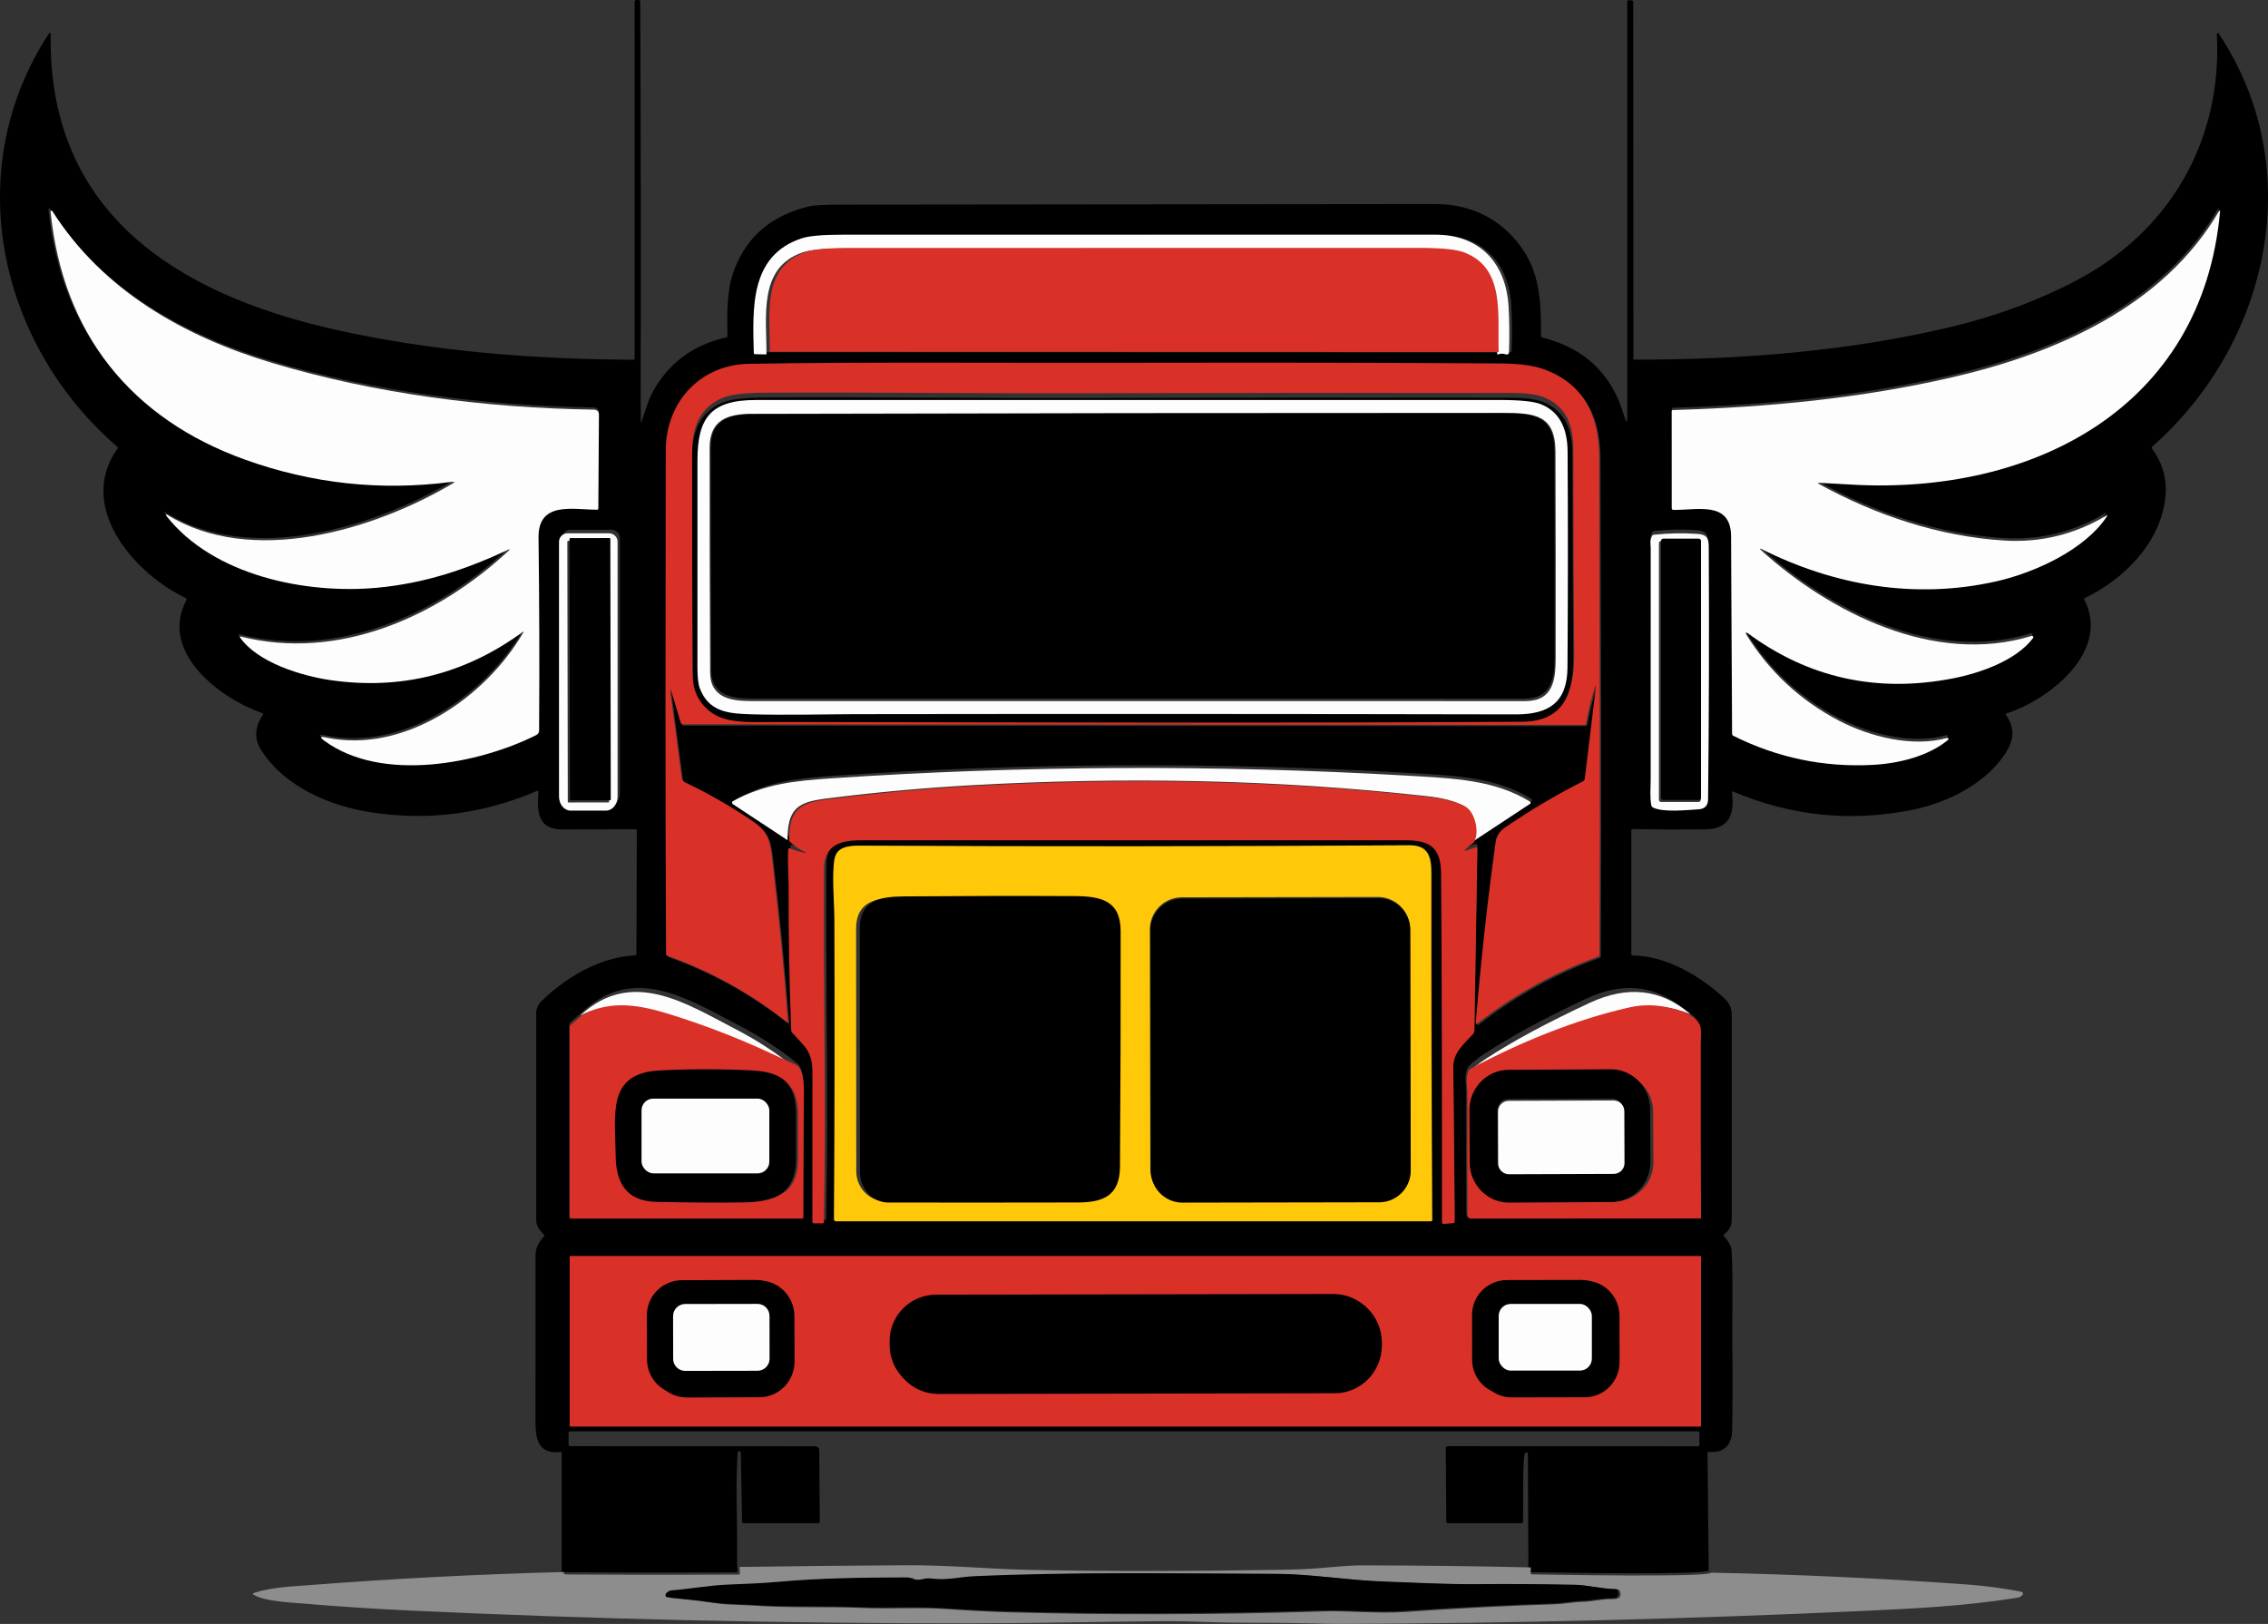 <?xml version="1.0" encoding="UTF-8"?>
<svg width="426px" height="305px" viewBox="0 0 426 305" version="1.1" xmlns="http://www.w3.org/2000/svg" xmlns:xlink="http://www.w3.org/1999/xlink">
    <rect x="0" y="0" width="426" height="305" fill="#333333" stroke="none"/>
    <title>Pasted-20230822-225013</title>
    <g id="Page-1" stroke="none" stroke-width="1" fill="none" fill-rule="evenodd">
        <g id="Large-Copy" transform="translate(-239, -220)" fill-rule="nonzero">
            <g id="Pasted-20230822-225013" transform="translate(239, 220)">
                <path d="M320.948,294.953 C320.633,295.876 290.549,295.328 287.312,295.273 C287.129,295.269 287.041,295.176 287.048,294.994 L287.078,293.975 L286.987,273.061 C286.987,272.935 286.904,272.823 286.783,272.786 C286.663,272.749 286.532,272.795 286.46,272.899 C285.918,273.705 286.151,283.941 286.08,285.771 C286.074,285.974 285.969,286.076 285.766,286.076 L271.94,286.076 C271.788,286.076 271.664,285.954 271.661,285.802 L271.565,272.012 C271.562,271.751 271.692,271.621 271.955,271.621 L318.931,271.637 C319.113,271.637 319.205,271.545 319.205,271.363 L319.205,269.157 C319.205,268.944 319.098,268.838 318.885,268.838 L107.114,268.838 C106.901,268.838 106.795,268.944 106.795,269.157 L106.795,271.307 C106.795,271.517 106.9,271.621 107.109,271.621 L153.016,271.637 C153.59,271.637 153.879,271.926 153.882,272.503 L153.978,285.853 C153.978,286.001 153.904,286.076 153.756,286.076 L139.666,286.081 C139.477,286.081 139.38,285.986 139.377,285.797 L139.149,272.858 C139.15,272.752 139.094,272.653 139.003,272.598 C138.912,272.542 138.799,272.539 138.707,272.59 C138.614,272.641 138.557,272.737 138.556,272.843 C138.374,275.777 138.31,278.667 138.364,281.513 C138.445,285.886 138.473,290.012 138.45,293.888 L138.526,295.019 C138.53,295.095 138.503,295.169 138.452,295.224 C138.4,295.28 138.328,295.312 138.252,295.313 C127.508,295.367 116.769,295.36 106.035,295.293 C105.454,295.289 105.277,295.136 105.503,294.831 L105.508,272.934 C105.508,272.765 105.424,272.689 105.255,272.706 C101.141,273.158 100.583,270.42 100.583,266.972 C100.59,256.565 100.592,246.16 100.588,235.757 C100.588,234.503 101.104,233.347 102.134,232.289 C102.269,232.15 102.269,232.01 102.134,231.868 C101.195,230.915 100.724,230.046 100.72,229.262 C100.71,216.185 100.71,203.108 100.72,190.031 C100.72,189.489 101.156,188.571 101.622,188.115 C106.278,183.542 112.652,179.77 119.299,179.43 C119.458,179.42 119.537,179.337 119.537,179.181 L119.613,156.052 C119.613,155.853 119.513,155.753 119.314,155.753 C114.761,155.767 110.208,155.775 105.655,155.779 C100.918,155.779 100.913,152.468 101.115,148.716 C101.126,148.527 101.044,148.469 100.872,148.544 C90.8,152.867 80.441,154.212 69.795,152.58 C61.927,151.378 53.491,147.804 49.073,140.903 C47.725,138.805 47.818,136.599 49.352,134.287 C49.47,134.115 49.429,133.993 49.23,133.922 C41.408,131.23 29.77,122.495 35.029,112.679 C35.113,112.52 35.073,112.402 34.907,112.324 C25.352,107.848 14.257,95.244 22.064,84.272 C22.162,84.13 22.147,84.004 22.018,83.892 C-0.37,64.545 -7.534,31.804 9.205,6.267 C9.246,6.2 9.327,6.169 9.402,6.191 C9.477,6.214 9.528,6.285 9.525,6.363 C8.927,40.073 33.392,55.237 62.717,61.858 C81.012,65.985 100.229,67.491 118.949,67.562 C119.121,67.565 119.208,67.479 119.208,67.303 L119.208,0.284 C119.207,0.14 119.319,0.021 119.461,0.015 L119.922,0 C120.01,0 120.095,0.03 120.158,0.092 C120.221,0.153 120.256,0.237 120.256,0.325 C120.368,25.103 120.395,49.881 120.337,74.66 C120.334,76.134 120.348,77.607 120.378,79.081 C120.388,79.449 120.451,79.458 120.565,79.106 C121.194,77.185 121.751,75.131 122.683,73.468 C125.679,68.118 130.246,64.753 136.383,63.374 C136.555,63.334 136.639,63.227 136.636,63.055 C136.575,59.146 136.479,54.806 137.705,51.262 C139.995,44.637 144.763,40.468 152.008,38.755 C152.882,38.548 154.953,38.444 158.219,38.44 C195.288,38.417 232.358,38.378 269.427,38.324 C275.429,38.314 280.332,40.365 284.135,44.479 C289.303,50.076 289.409,55.891 289.455,63.1 C289.455,63.259 289.532,63.359 289.688,63.4 C297.703,65.373 302.844,70.327 305.11,78.26 C305.471,79.527 305.652,79.502 305.652,78.183 L305.652,0.375 C305.652,0.132 305.774,0.02 306.017,0.041 L306.452,0.071 C306.669,0.088 306.777,0.205 306.777,0.421 L306.797,67.308 C306.797,67.467 306.876,67.547 307.035,67.547 C326.896,67.562 347.019,66.016 366.363,61.427 C374.831,59.416 382.7,56.506 389.972,52.697 C407.594,43.47 417.443,26.328 416.394,6.398 C416.391,6.316 416.442,6.241 416.52,6.214 C416.599,6.187 416.685,6.215 416.733,6.282 C433.559,31.535 426.329,64.403 404.26,83.887 C404.128,84.002 404.115,84.132 404.219,84.277 C406.34,87.103 407.153,90.334 406.656,93.971 C405.531,102.195 398.813,108.856 391.619,112.304 C391.47,112.378 391.433,112.49 391.508,112.639 C396.503,122.403 384.764,131.484 376.911,133.988 C376.729,134.046 376.692,134.152 376.8,134.308 C378.266,136.383 378.375,138.522 377.129,140.726 C373.648,146.896 365.963,150.739 359.224,152.098 C347.67,154.427 336.441,153.284 325.538,148.671 C325.369,148.6 325.296,148.654 325.32,148.833 C325.811,152.945 324.879,155.723 320.223,155.768 C315.704,155.816 311.186,155.801 306.67,155.723 C306.495,155.719 306.407,155.806 306.407,155.981 L306.412,179.222 C306.412,179.377 306.49,179.455 306.645,179.455 C312.943,179.475 319.423,183.359 323.871,187.481 C324.803,188.348 325.279,189.321 325.279,190.675 C325.289,203.306 325.288,215.935 325.274,228.562 C325.274,230.256 325.026,230.834 323.805,231.868 C323.765,231.901 323.74,231.949 323.736,232.002 C323.732,232.054 323.75,232.107 323.785,232.147 C324.519,232.983 325.208,233.861 325.264,235.052 C325.558,240.963 325.32,247.793 325.381,252.766 C325.445,258.025 325.436,263.285 325.355,268.544 C325.31,271.342 323.871,272.97 320.983,272.676 C320.811,272.659 320.725,272.738 320.725,272.914 L320.948,294.953 Z M95.456,103.011 C82.096,115.427 63.386,123.752 44.995,119.148 C44.758,119.088 44.711,119.157 44.853,119.356 C48.171,124.056 56.495,126.556 61.891,127.331 C75.114,129.227 87.179,126.216 98.086,118.297 C98.288,118.151 98.325,118.187 98.197,118.403 C91.048,130.662 75.616,141.233 60.944,138.09 C59.92,137.87 59.831,138.071 60.675,138.693 C71.548,146.673 89.939,143.013 100.639,137.654 C101.004,137.471 101.188,137.177 101.191,136.771 C101.272,124.536 101.235,112.468 101.08,100.567 C100.994,93.606 107.687,95.345 112.135,95.315 C112.277,95.311 112.348,95.24 112.348,95.102 L112.469,77.535 C112.473,76.869 112.142,76.531 111.476,76.521 C91.251,76.201 70.509,73.595 50.953,67.77 C34.274,62.796 18.978,54.172 9.449,39.236 C9.405,39.159 9.314,39.124 9.23,39.153 C9.147,39.182 9.096,39.266 9.109,39.353 C11.44,62.37 24.4,78.234 45.658,85.875 C58.324,90.427 71.354,91.832 84.746,90.088 C85.306,90.017 85.344,90.125 84.857,90.412 C70.023,99.153 46.965,106.073 31.072,96.248 C31.02,96.212 30.951,96.222 30.909,96.27 C30.868,96.317 30.866,96.39 30.905,96.44 C39.736,107.721 57.301,111.229 70.737,109.967 C79.74,109.12 87.411,106.519 95.345,102.849 C95.723,102.673 95.76,102.727 95.456,103.011 Z M330.711,102.585 C344.451,109.526 359.675,112.127 374.819,108.709 C382.013,107.087 391.462,102.793 395.591,96.491 C395.736,96.275 395.696,96.232 395.47,96.364 C389.511,99.917 383.113,101.476 376.273,101.044 C364.068,100.278 352.177,96.278 341.512,90.397 C341.47,90.377 341.449,90.329 341.462,90.285 C341.474,90.24 341.517,90.21 341.563,90.214 C343.65,90.326 345.711,90.441 347.744,90.559 C381.41,92.496 413.486,76.373 416.779,39.272 C416.781,39.231 416.756,39.193 416.717,39.18 C416.678,39.167 416.634,39.181 416.612,39.216 C406.165,57.169 385.95,65.96 366.662,70.411 C349.32,74.416 331.987,76.049 314.229,76.576 C314.081,76.58 314.007,76.656 314.007,76.804 L314.012,94.98 C314.012,95.186 314.115,95.291 314.321,95.294 C318.703,95.406 325.107,93.495 325.137,100.304 C325.188,112.63 325.251,124.964 325.325,137.304 C325.325,137.473 325.401,137.596 325.553,137.674 C333.798,141.791 342.5,143.609 351.66,143.129 C356.433,142.881 362.036,141.552 365.79,138.45 C365.873,138.385 365.898,138.271 365.849,138.177 C365.801,138.084 365.693,138.039 365.593,138.069 C359.148,139.889 351.128,137.846 345.358,134.835 C338.065,131.022 332.251,125.601 327.914,118.57 C327.864,118.504 327.872,118.41 327.934,118.353 C327.996,118.297 328.09,118.297 328.152,118.352 C339.595,126.829 352.447,129.68 366.707,126.905 C371.87,125.897 378.538,123.549 381.724,119.356 C381.793,119.263 381.795,119.135 381.729,119.041 C381.663,118.946 381.545,118.905 381.436,118.941 C363.247,124.543 343.605,114.565 330.609,102.732 C330.58,102.701 330.576,102.653 330.6,102.617 C330.625,102.582 330.671,102.568 330.711,102.585 L330.711,102.585 Z M144.413,66.158 L281.744,66.198 C282.291,65.978 282.851,65.967 283.426,66.163 C283.545,66.203 283.677,66.184 283.78,66.112 C283.884,66.04 283.948,65.924 283.952,65.798 C284.061,62.857 284.034,60.037 283.871,57.336 C283.385,49.331 278.481,44.114 270.06,44.114 C232.923,44.11 195.787,44.112 158.65,44.119 C154.958,44.122 152.433,44.34 151.075,44.773 C141.216,47.921 141.829,57.716 142.032,65.879 C142.035,66.034 142.116,66.114 142.275,66.117 L144.413,66.158 Z M300.018,129.182 L297.921,146.501 C297.892,146.713 297.763,146.897 297.576,146.992 C292.415,149.598 287.474,152.534 282.752,155.799 C282.007,156.316 281.328,157.289 281.186,158.303 C279.663,169.265 278.415,180.584 277.442,192.262 C277.415,192.59 277.532,192.652 277.792,192.449 C284.682,187.065 292.236,182.889 300.454,179.922 C300.613,179.864 300.692,179.753 300.692,179.587 C300.829,148.402 300.702,117.202 300.636,86.016 C300.616,78.194 297.561,72.023 289.794,69.438 C286.805,68.444 282.883,68.505 279.56,68.485 C259,68.36 238.439,68.321 217.876,68.368 C189.129,68.439 162.389,68.191 140.867,68.566 C131.737,68.723 125.292,75.78 125.277,84.8 C125.232,116.34 125.171,147.9 125.333,179.43 C125.333,179.599 125.412,179.71 125.571,179.764 C133.768,182.685 141.268,186.851 148.071,192.262 C148.203,192.367 148.262,192.334 148.248,192.165 C147.468,181.968 146.475,171.793 145.269,161.639 C144.884,158.415 144.687,156.59 141.713,154.552 C137.558,151.713 133.274,149.25 128.859,147.165 C128.546,147.016 128.329,146.719 128.282,146.374 L126.098,129.861 C126.096,129.824 126.122,129.791 126.158,129.783 C126.195,129.776 126.232,129.796 126.245,129.831 L128.119,136.067 C128.163,136.209 128.258,136.28 128.403,136.28 L297.85,136.391 C298.035,136.391 298.145,136.298 298.179,136.112 C298.591,133.757 299.157,131.435 299.876,129.146 C299.886,129.11 299.922,129.089 299.959,129.098 C299.996,129.107 300.021,129.144 300.018,129.182 L300.018,129.182 Z M114.845,99.487 L107.175,99.487 C106.299,99.487 105.589,100.198 105.589,101.074 L105.589,148.965 C105.589,150.423 106.551,151.606 107.737,151.606 L114.283,151.606 C115.469,151.606 116.431,150.423 116.431,148.965 L116.431,101.074 C116.431,100.198 115.721,99.487 114.845,99.487 L114.845,99.487 Z M310.546,151.14 C312.497,152.073 316.732,151.586 318.916,151.454 C320.091,151.383 320.686,150.754 320.699,149.568 C320.865,133.692 320.905,117.817 320.821,101.941 C320.811,100.304 320.41,99.685 318.698,99.568 C316.033,99.382 313.363,99.435 310.688,99.726 C310.527,99.741 310.384,99.84 310.308,99.989 C309.857,100.871 310.08,101.515 310.08,102.352 C310.09,116.923 310.088,131.494 310.075,146.065 C310.07,147.368 309.913,149.061 310.171,150.643 C310.206,150.859 310.346,151.045 310.546,151.14 Z M148.689,157.315 C149.49,158.167 150.508,158.861 151.744,159.399 C151.774,159.416 151.789,159.452 151.779,159.485 C151.77,159.519 151.739,159.542 151.704,159.541 C150.707,159.358 149.748,159.074 148.826,158.689 C148.757,158.659 148.677,158.665 148.613,158.704 C148.548,158.743 148.507,158.811 148.502,158.886 C148.355,161.285 148.588,164.185 148.583,166.06 C148.549,175.004 148.708,183.947 149.059,192.89 C149.066,193.063 149.125,193.212 149.236,193.337 C151.602,195.978 153.036,196.825 153.036,200.779 C153.029,210.138 153.026,219.503 153.026,228.872 C153.026,229.034 153.155,229.166 153.315,229.166 L154.916,229.166 C155.091,229.166 155.181,229.08 155.184,228.907 C155.615,207.477 155.103,188.855 155.21,162.532 C155.225,158.151 158.153,157.178 162.09,157.178 C196.089,157.171 230.09,157.171 264.092,157.178 C268.692,157.178 270.673,158.643 270.704,163.515 C270.839,185.326 270.895,207.142 270.871,228.963 C270.871,229.193 270.984,229.298 271.21,229.277 L272.958,229.13 C273.144,229.113 273.237,229.012 273.237,228.826 C273.18,219.224 273.09,209.62 272.968,200.014 C272.928,197.002 274.99,195.471 276.728,193.539 C276.856,193.394 276.922,193.225 276.925,193.032 L277.488,158.795 C277.491,158.528 277.366,158.437 277.113,158.521 L275.299,159.12 C275.069,159.197 275.034,159.143 275.193,158.957 C275.591,158.498 276.078,158.102 276.652,157.771 L287.651,150.481 C287.724,150.431 287.766,150.349 287.766,150.261 C287.766,150.174 287.72,150.094 287.646,150.05 C280.994,145.953 273.546,145.684 264.584,145.162 C228.646,143.084 192.718,143.256 156.8,145.679 C150.163,146.131 144.403,146.709 138.47,149.963 C138.37,150.02 138.306,150.124 138.302,150.239 C138.298,150.354 138.354,150.463 138.45,150.526 L148.689,157.315 Z M268.946,164.129 C268.951,161.061 268.48,158.734 264.867,158.76 C230.497,158.986 196.126,159.01 161.755,158.831 C159.633,158.821 157.474,159.079 157.074,161.34 C156.552,164.261 157.044,169.579 157.054,172.56 C157.128,191.369 157.101,210.16 156.973,228.933 C156.971,229.028 157.008,229.119 157.075,229.187 C157.141,229.254 157.232,229.293 157.327,229.293 L268.9,229.293 C269.042,229.293 269.111,229.223 269.108,229.085 C268.98,207.409 268.925,185.757 268.946,164.129 Z M109.44,190.006 L107.129,192.008 C106.991,192.127 106.921,192.279 106.921,192.465 L106.921,228.421 C106.921,228.579 107.001,228.659 107.16,228.659 L150.63,228.664 C150.782,228.664 150.858,228.588 150.858,228.436 C150.871,220.959 150.905,213.481 150.959,206.001 C150.969,204.749 151.177,200.764 149.682,199.659 C146.321,196.968 142.756,194.646 138.987,192.693 C129.68,187.876 119.187,180.86 109.44,190.006 Z M275.76,200.369 C274.934,201.819 275.395,203.694 275.395,204.967 C275.368,212.406 275.373,220.072 275.411,227.964 C275.414,228.441 275.652,228.677 276.125,228.674 L319.058,228.649 C319.1,228.649 319.134,228.617 319.134,228.578 C319.086,216.677 319.071,205.729 319.088,195.735 C319.098,192.328 319.671,191.623 316.449,189.661 C311.068,185.003 304.885,184.31 297.9,187.582 C290.115,191.229 283.785,194.655 278.911,197.859 C277.493,198.792 276.442,199.628 275.76,200.369 Z M318.946,235.468 C318.983,235.468 319.017,235.482 319.043,235.508 C319.069,235.533 319.083,235.568 319.083,235.605 L319.083,266.805 C319.083,266.88 319.022,266.942 318.946,266.942 L107.058,266.942 C106.983,266.942 106.921,266.88 106.921,266.805 L106.921,235.605 C106.921,235.568 106.936,235.533 106.962,235.508 C106.987,235.482 107.022,235.468 107.058,235.468 Z" id="Shape" fill="#000000"></path>
                <path d="M95.435,103.264 C87.529,106.934 79.886,109.535 70.914,110.381 C57.525,111.644 40.021,108.136 31.221,96.856 C31.183,96.806 31.185,96.733 31.226,96.686 C31.267,96.638 31.336,96.628 31.388,96.664 C47.226,106.488 70.202,99.568 84.985,90.829 C85.469,90.541 85.432,90.433 84.874,90.504 C71.528,92.248 58.545,90.844 45.923,86.292 C24.739,78.652 11.824,62.79 9.502,39.775 C9.489,39.688 9.54,39.603 9.623,39.575 C9.706,39.546 9.797,39.581 9.84,39.658 C19.337,54.593 34.579,63.216 51.199,68.189 C70.687,74.014 91.356,76.619 111.51,76.939 C112.173,76.949 112.503,77.287 112.5,77.952 L112.379,95.518 C112.379,95.656 112.308,95.727 112.167,95.731 C107.734,95.761 101.065,94.022 101.151,100.983 C101.305,112.882 101.342,124.949 101.262,137.183 C101.258,137.589 101.075,137.883 100.711,138.065 C90.049,143.424 71.722,147.084 60.887,139.105 C60.046,138.483 60.135,138.282 61.155,138.501 C75.776,141.644 91.154,131.075 98.278,118.817 C98.406,118.601 98.369,118.565 98.167,118.71 C87.299,126.629 75.276,129.64 62.099,127.744 C56.722,126.968 48.427,124.469 45.12,119.77 C44.979,119.571 45.026,119.501 45.262,119.562 C63.588,124.165 82.233,115.841 95.547,103.426 C95.849,103.142 95.812,103.088 95.435,103.264 Z" id="Path" fill="#FEFDFD"></path>
                <path d="M330.741,103.061 C330.701,103.044 330.655,103.058 330.63,103.094 C330.606,103.129 330.61,103.177 330.639,103.208 C343.664,115.058 363.35,125.049 381.578,119.439 C381.688,119.404 381.806,119.444 381.872,119.539 C381.938,119.634 381.936,119.761 381.868,119.855 C378.674,124.054 371.992,126.404 366.818,127.415 C352.526,130.193 339.645,127.338 328.177,118.85 C328.115,118.794 328.02,118.794 327.958,118.851 C327.897,118.907 327.888,119.001 327.938,119.068 C332.285,126.108 338.112,131.537 345.42,135.355 C351.204,138.37 359.242,140.416 365.7,138.594 C365.801,138.563 365.909,138.609 365.958,138.702 C366.006,138.795 365.981,138.91 365.899,138.974 C362.136,142.081 356.52,143.412 351.737,143.66 C342.557,144.141 333.835,142.32 325.572,138.198 C325.42,138.12 325.343,137.996 325.343,137.827 C325.269,125.47 325.206,113.12 325.156,100.777 C325.125,93.958 318.707,95.872 314.315,95.761 C314.108,95.757 314.005,95.652 314.005,95.446 L314,77.245 C314,77.097 314.074,77.02 314.223,77.017 C332.021,76.489 349.391,74.854 366.772,70.844 C386.102,66.386 406.362,57.583 416.832,39.606 C416.855,39.571 416.898,39.556 416.938,39.57 C416.977,39.583 417.002,39.621 417,39.662 C413.699,76.814 381.553,92.958 347.812,91.019 C345.774,90.9 343.709,90.785 341.617,90.674 C341.571,90.67 341.528,90.699 341.516,90.744 C341.503,90.789 341.525,90.836 341.566,90.856 C352.255,96.746 364.172,100.751 376.404,101.518 C383.259,101.951 389.672,100.389 395.643,96.832 C395.87,96.7 395.911,96.742 395.765,96.959 C391.627,103.269 382.157,107.569 374.947,109.194 C359.77,112.616 344.512,110.011 330.741,103.061 Z" id="Path" fill="#FEFDFD"></path>
                <path d="M281.227,66.609 C280.964,59.625 282.564,50.396 274.589,47.447 C273.147,46.916 270.517,46.65 266.699,46.65 C230.629,46.661 194.559,46.671 158.494,46.661 C154.737,46.657 152.107,46.923 150.605,47.457 C142.411,50.365 144.001,59.392 143.966,66.568 L141.829,66.526 C141.67,66.523 141.589,66.442 141.586,66.283 C141.383,57.954 140.771,47.959 150.625,44.747 C151.982,44.305 154.505,44.083 158.195,44.079 C195.314,44.072 232.432,44.071 269.55,44.074 C277.966,44.074 282.868,49.397 283.354,57.566 C283.516,60.322 283.543,63.2 283.435,66.2 C283.431,66.329 283.367,66.448 283.263,66.521 C283.159,66.595 283.028,66.614 282.909,66.573 C282.335,66.373 281.774,66.385 281.227,66.609 Z" id="Path" fill="#FEFDFD"></path>
                <path d="M281.5,66.108 L144.602,66.068 C144.637,59.046 143.052,50.211 151.223,47.366 C152.721,46.843 155.344,46.583 159.092,46.586 C195.061,46.597 231.036,46.586 267.01,46.576 C270.818,46.576 273.441,46.836 274.879,47.356 C282.833,50.242 281.237,59.274 281.5,66.108 Z" id="Path" fill="#D93028"></path>
                <path d="M299.623,128.903 C298.904,131.191 298.338,133.513 297.926,135.868 C297.893,136.054 297.783,136.147 297.597,136.147 L128.176,136.035 C128.03,136.035 127.936,135.964 127.892,135.823 L126.018,129.587 C126.004,129.552 125.968,129.532 125.931,129.54 C125.895,129.547 125.869,129.58 125.871,129.618 L128.054,146.129 C128.102,146.473 128.319,146.771 128.631,146.919 C133.045,149.005 137.329,151.467 141.483,154.305 C144.457,156.343 144.654,158.168 145.039,161.392 C146.245,171.545 147.238,181.719 148.018,191.915 C148.031,192.084 147.972,192.116 147.841,192.011 C141.039,186.601 133.54,182.435 125.344,179.515 C125.185,179.461 125.106,179.35 125.106,179.181 C124.944,147.654 125.004,116.098 125.05,84.561 C125.065,75.543 131.509,68.486 140.637,68.329 C162.156,67.954 188.893,68.202 217.635,68.131 C238.195,68.084 258.754,68.123 279.31,68.248 C282.633,68.268 286.554,68.207 289.543,69.201 C297.308,71.786 300.363,77.956 300.383,85.778 C300.449,116.959 300.576,148.156 300.439,179.338 C300.439,179.504 300.36,179.615 300.201,179.673 C291.984,182.64 284.431,186.815 277.542,192.199 C277.282,192.402 277.166,192.339 277.193,192.011 C278.165,180.335 279.413,169.017 280.936,158.057 C281.078,157.043 281.757,156.07 282.501,155.553 C287.223,152.288 292.163,149.353 297.324,146.747 C297.511,146.652 297.64,146.468 297.668,146.255 L299.765,128.938 C299.769,128.9 299.743,128.864 299.706,128.855 C299.669,128.845 299.633,128.866 299.623,128.903 Z M133.206,132.811 C136.291,135.392 141.093,134.91 146.716,134.92 C193.178,134.991 239.651,135.179 286.113,134.875 C293.869,134.819 295.733,129.552 295.683,122.916 C295.584,110.128 295.532,97.334 295.525,84.536 C295.52,79.892 294.269,76.308 289.857,74.559 C288.587,74.059 286.503,73.805 283.606,73.799 C257.278,73.755 230.951,73.775 204.627,73.86 C184.344,73.925 164.061,73.647 143.778,73.758 C140.104,73.775 137.54,74.054 136.088,74.595 C132.046,76.099 130.021,79.466 130.014,84.698 C130.001,98.53 130.041,112.373 130.136,126.226 C130.156,128.923 131.18,131.118 133.206,132.811 Z" id="Shape" fill="#D93028"></path>
                <path d="M133.191,133.499 C131.166,131.811 130.144,129.624 130.124,126.936 C130.03,113.131 129.989,99.336 130.003,85.551 C130.009,80.337 132.032,76.981 136.07,75.482 C137.521,74.944 140.081,74.666 143.752,74.649 C164.014,74.538 184.275,74.816 204.537,74.75 C230.834,74.666 257.133,74.646 283.434,74.689 C286.329,74.696 288.41,74.949 289.679,75.447 C294.086,77.19 295.336,80.762 295.341,85.389 C295.348,98.144 295.4,110.893 295.499,123.637 C295.549,130.25 293.686,135.499 285.939,135.555 C239.525,135.858 193.101,135.671 146.687,135.6 C141.07,135.59 136.272,136.07 133.191,133.499 Z M131.683,129.366 C133.363,133.817 137.092,134.075 141.166,134.201 C147.638,134.398 156.16,134.186 160.567,134.181 C201.894,134.124 243.222,134.137 284.552,134.221 C290.675,134.231 294.091,131.998 294.137,125.512 C294.231,112.134 294.238,98.76 294.157,85.389 C294.13,80.88 292.487,77.956 289.228,76.619 C287.906,76.077 285.281,75.807 281.354,75.811 C234.971,75.818 188.587,75.819 142.203,75.816 C133.803,75.816 131.247,79.034 131.252,87.051 C131.256,99.873 131.254,112.698 131.247,125.527 C131.247,127.322 131.392,128.602 131.683,129.366 Z" id="Shape" fill="#000000"></path>
                <path d="M140.951,134.135 C136.864,134.008 133.122,133.747 131.437,129.249 C131.146,128.477 131,127.183 131,125.369 C131.007,112.404 131.008,99.442 131.005,86.484 C131,78.381 133.564,75.128 141.992,75.128 C188.527,75.132 235.063,75.13 281.599,75.123 C285.539,75.12 288.172,75.392 289.499,75.94 C292.768,77.291 294.417,80.246 294.444,84.804 C294.525,98.317 294.518,111.834 294.423,125.354 C294.378,131.909 290.951,134.166 284.808,134.156 C243.342,134.071 201.878,134.057 160.416,134.115 C155.994,134.12 147.444,134.335 140.951,134.135 Z M133.381,126.283 C133.406,131.174 137.468,131.675 141.235,131.675 C189.643,131.678 238.05,131.68 286.458,131.68 C291.753,131.68 292.2,127.728 292.205,123.505 C292.222,110.605 292.21,97.701 292.169,84.794 C292.144,77.911 288.25,77.548 282.355,77.548 C235.292,77.542 188.23,77.6 141.169,77.722 C136.61,77.732 133.295,78.907 133.289,84.063 C133.283,98.135 133.313,112.208 133.381,126.283 Z" id="Shape" fill="#FEFDFD"></path>
                <path d="M141.425,131.21 C137.668,131.21 133.617,130.715 133.592,125.873 C133.525,111.939 133.494,98.007 133.5,84.077 C133.506,78.972 136.812,77.81 141.359,77.8 C188.294,77.678 235.231,77.621 282.169,77.627 C288.048,77.627 291.932,77.987 291.957,84.8 C291.998,97.578 292.009,110.352 291.993,123.123 C291.987,127.303 291.542,131.215 286.261,131.215 C237.982,131.215 189.704,131.213 141.425,131.21 Z" id="Path" fill="#000000"></path>
                <path d="M114.391,100.164 C115.28,100.164 116,100.874 116,101.75 L116,149.61 C116,151.068 115.024,152.25 113.821,152.25 L107.179,152.25 C105.976,152.25 105,151.068 105,149.61 L105,101.75 C105,100.874 105.72,100.164 106.609,100.164 L114.391,100.164 Z M114.332,101.718 C114.332,101.679 114.317,101.642 114.289,101.614 C114.261,101.587 114.223,101.571 114.183,101.571 L106.709,101.584 C106.67,101.584 106.632,101.6 106.604,101.628 C106.576,101.655 106.561,101.693 106.561,101.731 L106.647,150.574 C106.647,150.613 106.663,150.65 106.691,150.678 C106.719,150.705 106.757,150.721 106.796,150.721 L114.27,150.708 C114.31,150.708 114.348,150.692 114.375,150.665 C114.403,150.637 114.419,150.6 114.419,150.561 L114.332,101.718 Z" id="Shape" fill="#FEFDFD"></path>
                <path d="M310.531,151.692 C310.328,151.598 310.186,151.412 310.15,151.197 C309.888,149.62 310.048,147.931 310.053,146.632 C310.066,132.104 310.068,117.576 310.058,103.048 C310.058,102.214 309.832,101.572 310.289,100.692 C310.366,100.544 310.512,100.445 310.675,100.429 C313.389,100.14 316.098,100.087 318.803,100.273 C320.54,100.389 320.946,101.006 320.957,102.638 C321.042,118.467 321.001,134.296 320.833,150.125 C320.819,151.308 320.216,151.935 319.024,152.006 C316.808,152.137 312.51,152.622 310.531,151.692 Z M319.445,102.012 C319.445,101.785 319.259,101.602 319.029,101.602 L312.016,101.602 C311.787,101.602 311.6,101.785 311.6,102.012 L311.6,150.216 C311.6,150.442 311.787,150.626 312.016,150.626 L319.029,150.626 C319.259,150.626 319.445,150.442 319.445,150.216 L319.445,102.012 Z" id="Shape" fill="#FEFDFD"></path>
                <path d="M107.161,101.056 L114.537,101.056 C114.617,101.056 114.682,101.121 114.682,101.201 C114.682,101.201 114.682,101.201 114.682,101.201 L114.681,150.158 C114.681,150.238 114.617,150.303 114.536,150.303 L107.161,150.303 C107.081,150.303 107.016,150.238 107.016,150.158 C107.016,150.158 107.016,150.158 107.016,150.158 L107.016,101.201 C107.016,101.121 107.081,101.056 107.161,101.056 Z" id="Rectangle" fill="#000000" transform="translate(110.849, 125.68) rotate(-0.1) translate(-110.849, -125.68) "></path>
                <rect id="Rectangle" fill="#000000" x="312" y="101.166" width="7.5" height="49.08" rx="0.405"></rect>
                <path d="M276.346,158.259 C277.775,156.589 276.783,152.323 274.917,151.336 C273.27,150.463 270.982,149.862 268.053,149.535 C239.691,146.372 211.045,145.896 182.561,147.475 C174.053,147.947 165.57,148.703 157.112,149.742 C151.169,150.476 147.818,150.608 147.925,157.804 L137.649,151.028 C137.552,150.965 137.496,150.856 137.5,150.741 C137.504,150.626 137.568,150.522 137.669,150.466 C143.623,147.217 149.404,146.64 156.065,146.19 C192.111,143.771 228.168,143.599 264.234,145.673 C273.229,146.195 280.703,146.463 287.379,150.552 C287.454,150.597 287.5,150.676 287.5,150.763 C287.5,150.85 287.457,150.933 287.384,150.982 L276.346,158.259 Z" id="Path" fill="#FEFDFD"></path>
                <path d="M276.661,158.415 C276.085,158.746 275.597,159.142 275.197,159.601 C275.037,159.787 275.073,159.841 275.303,159.763 L277.124,159.165 C277.378,159.081 277.503,159.172 277.5,159.439 L276.936,193.653 C276.932,193.846 276.866,194.015 276.737,194.16 C274.993,196.09 272.924,197.621 272.964,200.63 C273.086,210.23 273.176,219.827 273.234,229.423 C273.234,229.609 273.141,229.711 272.954,229.727 L271.2,229.874 C270.973,229.895 270.859,229.79 270.859,229.56 C270.883,207.754 270.827,185.952 270.692,164.156 C270.661,159.287 268.673,157.823 264.056,157.823 C229.931,157.816 195.808,157.816 161.686,157.823 C157.735,157.823 154.796,158.795 154.781,163.173 C154.674,189.479 155.188,208.088 154.756,229.505 C154.752,229.677 154.662,229.763 154.486,229.763 L152.879,229.763 C152.719,229.763 152.589,229.631 152.589,229.469 C152.589,220.106 152.593,210.748 152.6,201.395 C152.6,197.443 151.161,196.597 148.786,193.957 C148.674,193.832 148.615,193.684 148.608,193.512 C148.256,184.574 148.096,175.637 148.13,166.699 C148.135,164.825 147.901,161.927 148.049,159.53 C148.054,159.455 148.096,159.387 148.16,159.348 C148.225,159.308 148.305,159.303 148.374,159.332 C149.3,159.718 150.262,160.001 151.262,160.184 C151.297,160.185 151.329,160.162 151.338,160.129 C151.348,160.095 151.333,160.059 151.303,160.042 C150.062,159.505 149.04,158.811 148.237,157.959 C148.13,150.755 151.481,150.623 157.425,149.888 C165.883,148.848 174.365,148.091 182.874,147.619 C211.358,146.038 240.005,146.514 268.368,149.681 C271.297,150.008 273.585,150.61 275.232,151.484 C277.098,152.472 278.09,156.743 276.661,158.415 Z" id="Path" fill="#D93028"></path>
                <path d="M264.751,158.76 C268.37,158.735 268.842,161.065 268.837,164.136 C268.817,185.79 268.871,207.467 269,229.168 C269.003,229.307 268.934,229.376 268.792,229.376 L156.994,229.376 C156.899,229.376 156.808,229.338 156.741,229.27 C156.674,229.202 156.637,229.111 156.639,229.016 C156.767,210.221 156.794,191.409 156.72,172.577 C156.71,169.593 156.217,164.268 156.74,161.344 C157.141,159.08 159.304,158.822 161.431,158.832 C195.871,159.011 230.311,158.987 264.751,158.76 Z M160.832,219.981 C160.837,222.935 163.116,225.559 166.137,225.564 C177.901,225.581 189.659,225.578 201.409,225.554 C206.181,225.544 209.243,224.26 209.278,218.905 C209.383,204.289 209.425,189.676 209.405,175.064 C209.4,169.258 205.735,168.496 200.638,168.476 C190.072,168.428 179.507,168.449 168.944,168.537 C164.512,168.572 160.801,169.349 160.801,174.425 C160.805,189.615 160.815,204.8 160.832,219.981 Z M264.833,174.479 C264.83,172.881 264.193,171.349 263.061,170.221 C261.929,169.093 260.395,168.461 258.797,168.464 L221.991,168.528 C218.663,168.534 215.97,171.236 215.976,174.564 L216.054,219.587 C216.057,221.185 216.695,222.716 217.827,223.844 C218.959,224.972 220.493,225.604 222.091,225.601 L258.896,225.537 C262.224,225.531 264.918,222.829 264.912,219.501 L264.833,174.479 Z" id="Shape" fill="#FFC909"></path>
                <path d="M166.879,225.86 C163.834,225.855 161.536,223.209 161.531,220.23 C161.514,204.925 161.503,189.614 161.5,174.299 C161.5,169.181 165.241,168.398 169.708,168.362 C180.356,168.274 191.006,168.253 201.657,168.301 C206.795,168.321 210.49,169.089 210.495,174.944 C210.515,189.676 210.473,204.41 210.367,219.145 C210.331,224.544 207.245,225.839 202.435,225.849 C190.59,225.873 178.737,225.877 166.879,225.86 Z" id="Path" fill="#000000"></path>
                <path d="M222.083,168.747 L259.004,168.747 C262.282,168.747 264.939,171.404 264.939,174.682 C264.939,174.682 264.939,174.682 264.939,174.682 L264.939,219.91 C264.939,223.188 262.282,225.845 259.004,225.845 L222.083,225.845 C218.805,225.845 216.148,223.188 216.148,219.91 L216.148,174.682 C216.148,171.404 218.805,168.747 222.083,168.747 Z" id="Rectangle" fill="#000000" transform="translate(240.543, 197.296) rotate(-0.1) translate(-240.543, -197.296) "></path>
                <path d="M149,200.328 C147.352,199.576 145.765,198.841 144.241,198.126 C138.114,195.253 131.824,192.801 125.372,190.771 C119.701,188.987 114.469,187.989 109,190.731 C118.689,181.638 129.118,188.614 138.369,193.403 C142.116,195.345 145.66,197.654 149,200.328 Z" id="Path" fill="#FEFDFD"></path>
                <path d="M317.5,190.468 C313.676,188.977 310.047,188.618 306.612,189.393 C296.22,191.738 285.332,196.249 276,201.33 C276.696,200.579 277.767,199.731 279.214,198.784 C284.185,195.534 290.641,192.059 298.582,188.36 C305.706,185.041 312.012,185.744 317.5,190.468 Z" id="Path" fill="#FEFDFD"></path>
                <path d="M149.71,200.087 C151.202,201.184 150.995,205.139 150.985,206.382 C150.931,213.806 150.897,221.228 150.884,228.649 C150.884,228.8 150.808,228.875 150.656,228.875 L107.238,228.87 C107.079,228.87 107,228.791 107,228.634 L107,192.946 C107,192.762 107.069,192.611 107.207,192.493 L109.515,190.506 C115.011,187.768 120.268,188.765 125.966,190.546 C132.45,192.572 138.771,195.019 144.928,197.888 C146.459,198.602 148.053,199.335 149.71,200.087 Z M116.245,217.03 C116.281,222.102 118.234,225.448 123.831,225.574 C130.274,225.712 135.704,225.745 140.12,225.675 C145.859,225.584 149.892,224.12 149.887,217.669 C149.883,215.025 149.885,212.375 149.892,209.718 C149.912,203.775 147.392,201.813 141.451,201.531 C135.8,201.263 130.153,201.266 124.509,201.541 C114.535,202.029 116.185,209.532 116.245,217.03 Z" id="Shape" fill="#D93028"></path>
                <path d="M316.807,190.247 C320.039,192.189 319.464,192.887 319.454,196.26 C319.437,206.156 319.453,216.996 319.5,228.78 C319.5,228.819 319.466,228.85 319.424,228.85 L276.36,228.875 C275.886,228.878 275.647,228.644 275.644,228.172 C275.607,220.358 275.602,212.768 275.629,205.402 C275.629,204.142 275.166,202.284 275.995,200.849 C285.172,195.889 295.88,191.487 306.099,189.197 C309.477,188.441 313.046,188.791 316.807,190.247 Z M310.515,208.727 C310.505,206.781 309.712,204.918 308.312,203.549 C306.911,202.18 305.017,201.416 303.047,201.426 L283.767,201.526 C281.796,201.536 279.911,202.319 278.525,203.703 C277.139,205.087 276.366,206.957 276.376,208.904 L276.427,218.462 C276.437,220.408 277.23,222.271 278.63,223.64 C280.031,225.009 281.925,225.772 283.895,225.762 L303.175,225.663 C305.146,225.652 307.031,224.869 308.417,223.486 C309.803,222.102 310.576,220.231 310.566,218.285 L310.515,208.727 Z" id="Shape" fill="#D93028"></path>
                <path d="M123.272,225.73 C117.64,225.601 115.674,222.164 115.638,216.953 C115.577,209.252 113.917,201.545 123.955,201.044 C129.635,200.761 135.318,200.758 141.005,201.033 C146.984,201.323 149.52,203.339 149.5,209.443 C149.493,212.172 149.491,214.895 149.495,217.61 C149.5,224.236 145.441,225.74 139.666,225.834 C135.221,225.906 129.757,225.871 123.272,225.73 Z M144.509,208.73 C144.509,207.479 143.51,206.466 142.278,206.466 L122.967,206.466 C121.735,206.466 120.736,207.479 120.736,208.73 L120.736,218.199 C120.736,219.449 121.735,220.463 122.967,220.463 L142.278,220.463 C143.51,220.463 144.509,219.449 144.509,218.199 L144.509,208.73 Z" id="Shape" fill="#000000"></path>
                <path d="M310,218.176 C310.01,220.179 309.241,222.104 307.863,223.528 C306.485,224.951 304.61,225.757 302.65,225.767 L283.477,225.87 C281.518,225.881 279.635,225.095 278.242,223.686 C276.849,222.277 276.061,220.361 276.051,218.358 L276,208.523 C275.99,206.52 276.759,204.595 278.137,203.172 C279.515,201.748 281.39,200.943 283.35,200.932 L302.523,200.829 C304.482,200.819 306.365,201.605 307.758,203.013 C309.151,204.422 309.939,206.339 309.949,208.342 L310,218.176 Z M304.909,208.432 C304.906,207.273 303.984,206.338 302.851,206.342 L283.304,206.411 C282.17,206.415 281.255,207.358 281.259,208.516 L281.293,218.351 C281.297,219.509 282.218,220.444 283.352,220.44 L302.899,220.371 C304.032,220.367 304.947,219.424 304.943,218.266 L304.909,208.432 Z" id="Shape" fill="#000000"></path>
                <rect id="Rectangle" fill="#FEFDFD" x="120.5" y="206.338" width="24" height="14.023" rx="2.19"></rect>
                <path d="M283.42,206.721 L303.087,206.721 C304.208,206.721 305.117,207.63 305.117,208.751 L305.117,218.483 C305.117,219.604 304.208,220.513 303.087,220.513 L283.42,220.513 C282.299,220.513 281.39,219.604 281.39,218.483 L281.39,208.751 C281.39,207.63 282.299,206.721 283.42,206.721 Z" id="Rectangle" fill="#FEFDFD" transform="translate(293.254, 213.617) rotate(-0.2) translate(-293.254, -213.617) "></path>
                <path d="M319.5,267.8 C319.5,267.877 319.439,267.939 319.363,267.939 L107.137,267.939 C107.061,267.939 107,267.877 107,267.8 L107,236.026 C107,235.989 107.014,235.954 107.04,235.928 C107.066,235.901 107.101,235.887 107.137,235.887 L319.363,235.887 C319.399,235.887 319.434,235.901 319.46,235.928 C319.486,235.954 319.5,235.989 319.5,236.026 L319.5,267.8 Z M149.215,247.198 C149.203,243.488 146.237,240.491 142.59,240.504 L128.95,240.553 C127.199,240.559 125.523,241.272 124.289,242.537 C123.055,243.801 122.365,245.512 122.371,247.293 L122.401,255.781 C122.413,259.491 125.379,262.488 129.025,262.475 L142.666,262.427 C144.417,262.42 146.093,261.707 147.327,260.443 C148.561,259.178 149.251,257.467 149.245,255.686 L149.215,247.198 Z M304.188,247.144 C304.185,245.386 303.496,243.701 302.271,242.46 C301.047,241.219 299.389,240.523 297.661,240.526 L283.909,240.551 C282.181,240.554 280.525,241.255 279.305,242.501 C278.085,243.746 277.402,245.434 277.405,247.192 L277.419,255.835 C277.422,257.593 278.112,259.278 279.336,260.519 C280.56,261.76 282.218,262.456 283.946,262.453 L297.698,262.428 C299.426,262.425 301.083,261.724 302.302,260.478 C303.522,259.233 304.206,257.546 304.203,255.787 L304.188,247.144 Z M259.56,252.187 C259.555,249.801 258.62,247.513 256.958,245.829 C255.296,244.144 253.045,243.2 250.699,243.204 L176.216,243.336 C173.87,243.34 171.622,244.292 169.966,245.983 C168.31,247.674 167.382,249.964 167.386,252.351 L167.386,252.826 C167.391,255.213 168.327,257.5 169.989,259.185 C171.65,260.87 173.902,261.814 176.247,261.81 L250.731,261.677 C253.077,261.673 255.325,260.721 256.981,259.03 C258.636,257.34 259.564,255.049 259.56,252.662 L259.56,252.187 Z" id="Shape" fill="#D93028"></path>
                <path d="M148.5,255.275 C148.506,257.021 147.813,258.698 146.574,259.937 C145.334,261.176 143.649,261.876 141.89,261.882 L128.186,261.929 C124.522,261.942 121.542,259.005 121.529,255.368 L121.5,247.049 C121.494,245.302 122.187,243.625 123.426,242.386 C124.666,241.147 126.351,240.448 128.11,240.442 L141.814,240.394 C145.478,240.381 148.458,243.319 148.471,246.955 L148.5,255.275 Z M144.038,247.173 C144.037,246.567 143.793,245.985 143.36,245.557 C142.927,245.129 142.34,244.889 141.729,244.89 L128.126,244.913 C127.515,244.914 126.93,245.157 126.498,245.586 C126.067,246.016 125.825,246.598 125.826,247.205 L125.84,255.15 C125.841,255.757 126.085,256.338 126.518,256.766 C126.951,257.195 127.537,257.435 128.149,257.434 L141.751,257.41 C142.362,257.409 142.948,257.167 143.38,256.737 C143.811,256.308 144.053,255.725 144.052,255.119 L144.038,247.173 Z" id="Shape" fill="#000000"></path>
                <path d="M303.5,255.383 C303.503,257.11 302.814,258.767 301.585,259.99 C300.356,261.213 298.688,261.902 296.947,261.905 L283.091,261.929 C281.35,261.932 279.679,261.249 278.446,260.03 C277.213,258.811 276.518,257.156 276.515,255.43 L276.5,246.941 C276.497,245.214 277.186,243.556 278.415,242.333 C279.644,241.11 281.312,240.421 283.053,240.418 L296.909,240.394 C298.65,240.391 300.321,241.074 301.554,242.293 C302.787,243.512 303.482,245.167 303.485,246.894 L303.5,255.383 Z M299.29,247.161 C299.29,245.903 298.262,244.884 296.994,244.884 L283.241,244.884 C281.973,244.884 280.945,245.903 280.945,247.161 L280.945,255.153 C280.945,256.41 281.973,257.43 283.241,257.43 L296.994,257.43 C298.262,257.43 299.29,256.41 299.29,255.153 L299.29,247.161 Z" id="Shape" fill="#000000"></path>
                <path d="M175.813,243.1 L250.47,243.1 C255.284,243.1 259.185,247.002 259.185,251.815 C259.185,251.815 259.185,251.815 259.185,251.815 L259.185,252.554 C259.185,257.368 255.284,261.269 250.47,261.269 L175.813,261.27 C171,261.27 167.098,257.368 167.098,252.555 C167.098,252.555 167.098,252.555 167.098,252.555 L167.098,251.815 C167.098,247.002 171,243.1 175.813,243.1 Z" id="Rectangle" fill="#000000" transform="translate(213.142, 252.185) rotate(-0.1) translate(-213.142, -252.185) "></path>
                <path d="M128.693,244.903 L142.282,244.903 C143.531,244.903 144.542,245.915 144.542,247.163 L144.542,255.206 C144.542,256.454 143.531,257.466 142.282,257.466 L128.693,257.466 C127.445,257.466 126.433,256.454 126.433,255.206 L126.433,247.163 C126.433,245.915 127.445,244.903 128.693,244.903 Z" id="Rectangle" fill="#FEFDFD" transform="translate(135.488, 251.184) rotate(-0.1) translate(-135.488, -251.184) "></path>
                <rect id="Rectangle" fill="#FEFDFD" x="281.5" y="244.901" width="17.5" height="12.521" rx="2.245"></rect>
                <path d="M287.532,294.387 L287.502,295.413 C287.495,295.597 287.583,295.691 287.765,295.694 C291.002,295.75 321.085,296.302 321.399,295.372 C337.503,295.696 353.544,296.438 369.523,297.599 C372.684,297.831 375.935,298.256 379.275,298.876 C380.167,299.043 380.236,299.382 379.483,299.892 C379.361,299.978 378.996,300.068 378.388,300.163 C369.057,301.639 359.573,302.119 350.145,302.553 C317.397,304.072 284.633,304.887 251.851,305 C250.699,305.003 248.112,304.954 244.09,304.852 C238.623,304.709 233.177,304.877 227.174,304.653 C223.665,304.52 220.618,304.465 218.035,304.489 C206.119,304.596 194.183,304.877 182.268,304.887 C147.156,304.925 112.063,304.125 76.988,302.487 C70.321,302.177 63.662,301.741 57.012,301.18 C54.535,300.97 49.757,300.781 47.66,299.53 C47.437,299.397 47.447,299.286 47.69,299.198 C50.841,298.064 55.882,297.895 58.274,297.706 C74.046,296.481 89.944,295.662 105.966,295.25 C105.74,295.556 105.917,295.711 106.498,295.715 C117.232,295.783 127.97,295.789 138.714,295.735 C138.79,295.734 138.862,295.701 138.913,295.646 C138.965,295.59 138.992,295.515 138.987,295.439 L138.911,294.3 C149.523,294.14 160.122,294.034 170.707,293.983 C177.885,293.947 186.528,294.693 192.369,294.826 C206.031,295.136 222.31,295.137 241.207,294.831 C243.413,294.797 245.532,294.7 247.565,294.54 C250.428,294.315 253.194,294.004 256.046,294.004 C266.496,294.017 276.991,294.145 287.532,294.387 Z M125.669,299.678 C125.645,299.944 125.765,300.092 126.028,300.122 C127.66,300.303 129.365,300.483 131.145,300.664 C132.781,300.832 135.046,301.282 137.037,301.363 C139.837,301.479 141.264,301.54 141.318,301.547 C148.264,302.063 155.098,301.716 162.089,302.012 C167.338,302.237 172.677,301.854 177.754,302.211 C182.165,302.521 186.098,302.725 189.553,302.824 C208.679,303.362 228.358,303.306 248.589,302.656 C253.346,302.502 258.883,303.11 263.929,302.763 C274.379,302.048 283.781,301.566 292.137,301.317 C293.753,301.271 295.572,300.888 297.335,300.848 C299.215,300.807 301.059,300.275 303.014,300.342 C304.068,300.373 304.721,299.903 304.23,298.774 C304.169,298.631 304.061,298.558 303.906,298.554 C301.251,298.544 298.576,297.778 296.175,297.732 C290.068,297.606 283.96,297.569 277.851,297.62 C271.928,297.671 266.072,297.308 260.185,297.109 C253.731,296.889 246.471,295.664 240.275,295.648 C221.328,295.602 202.309,295.245 183.382,296.113 C181.077,296.22 178.093,296.966 175.438,296.537 C174.04,296.312 173.078,297.293 171.543,296.45 C171.4,296.37 171.239,296.329 171.076,296.333 C162.991,296.358 154.829,296.435 146.774,297.18 C143.876,297.446 140.598,297.579 137.483,297.701 C133.957,297.839 130.319,298.529 126.732,298.82 C126.317,298.856 125.699,299.305 125.669,299.678 Z" id="Shape" fill="#8D8D8D"></path>
                <path d="M125.003,299.55 C125.033,299.184 125.652,298.743 126.068,298.707 C129.661,298.422 133.304,297.745 136.835,297.609 C139.955,297.489 143.238,297.359 146.14,297.098 C154.208,296.366 162.381,296.291 170.479,296.266 C170.642,296.262 170.803,296.302 170.946,296.381 C172.483,297.208 173.447,296.246 174.848,296.466 C177.506,296.888 180.495,296.156 182.803,296.05 C201.759,295.198 220.806,295.549 239.782,295.594 C245.987,295.609 253.258,296.812 259.722,297.028 C265.618,297.223 271.483,297.579 277.414,297.529 C283.533,297.479 289.65,297.516 295.766,297.64 C298.171,297.685 300.85,298.437 303.509,298.447 C303.664,298.45 303.772,298.522 303.833,298.662 C304.325,299.77 303.671,300.232 302.616,300.201 C300.657,300.136 298.81,300.658 296.928,300.698 C295.162,300.738 293.341,301.114 291.722,301.159 C283.354,301.403 273.937,301.876 263.471,302.578 C258.418,302.919 252.872,302.322 248.108,302.473 C227.847,303.111 208.138,303.166 188.983,302.638 C185.523,302.541 181.584,302.341 177.166,302.036 C172.083,301.686 166.735,302.062 161.478,301.841 C154.477,301.55 147.632,301.891 140.676,301.385 C140.622,301.378 139.193,301.318 136.388,301.204 C134.394,301.124 132.127,300.683 130.488,300.517 C128.705,300.34 126.997,300.163 125.363,299.986 C125.099,299.956 124.979,299.81 125.003,299.55 Z" id="Path" fill="#000000"></path>
            </g>
        </g>
    </g>
</svg>